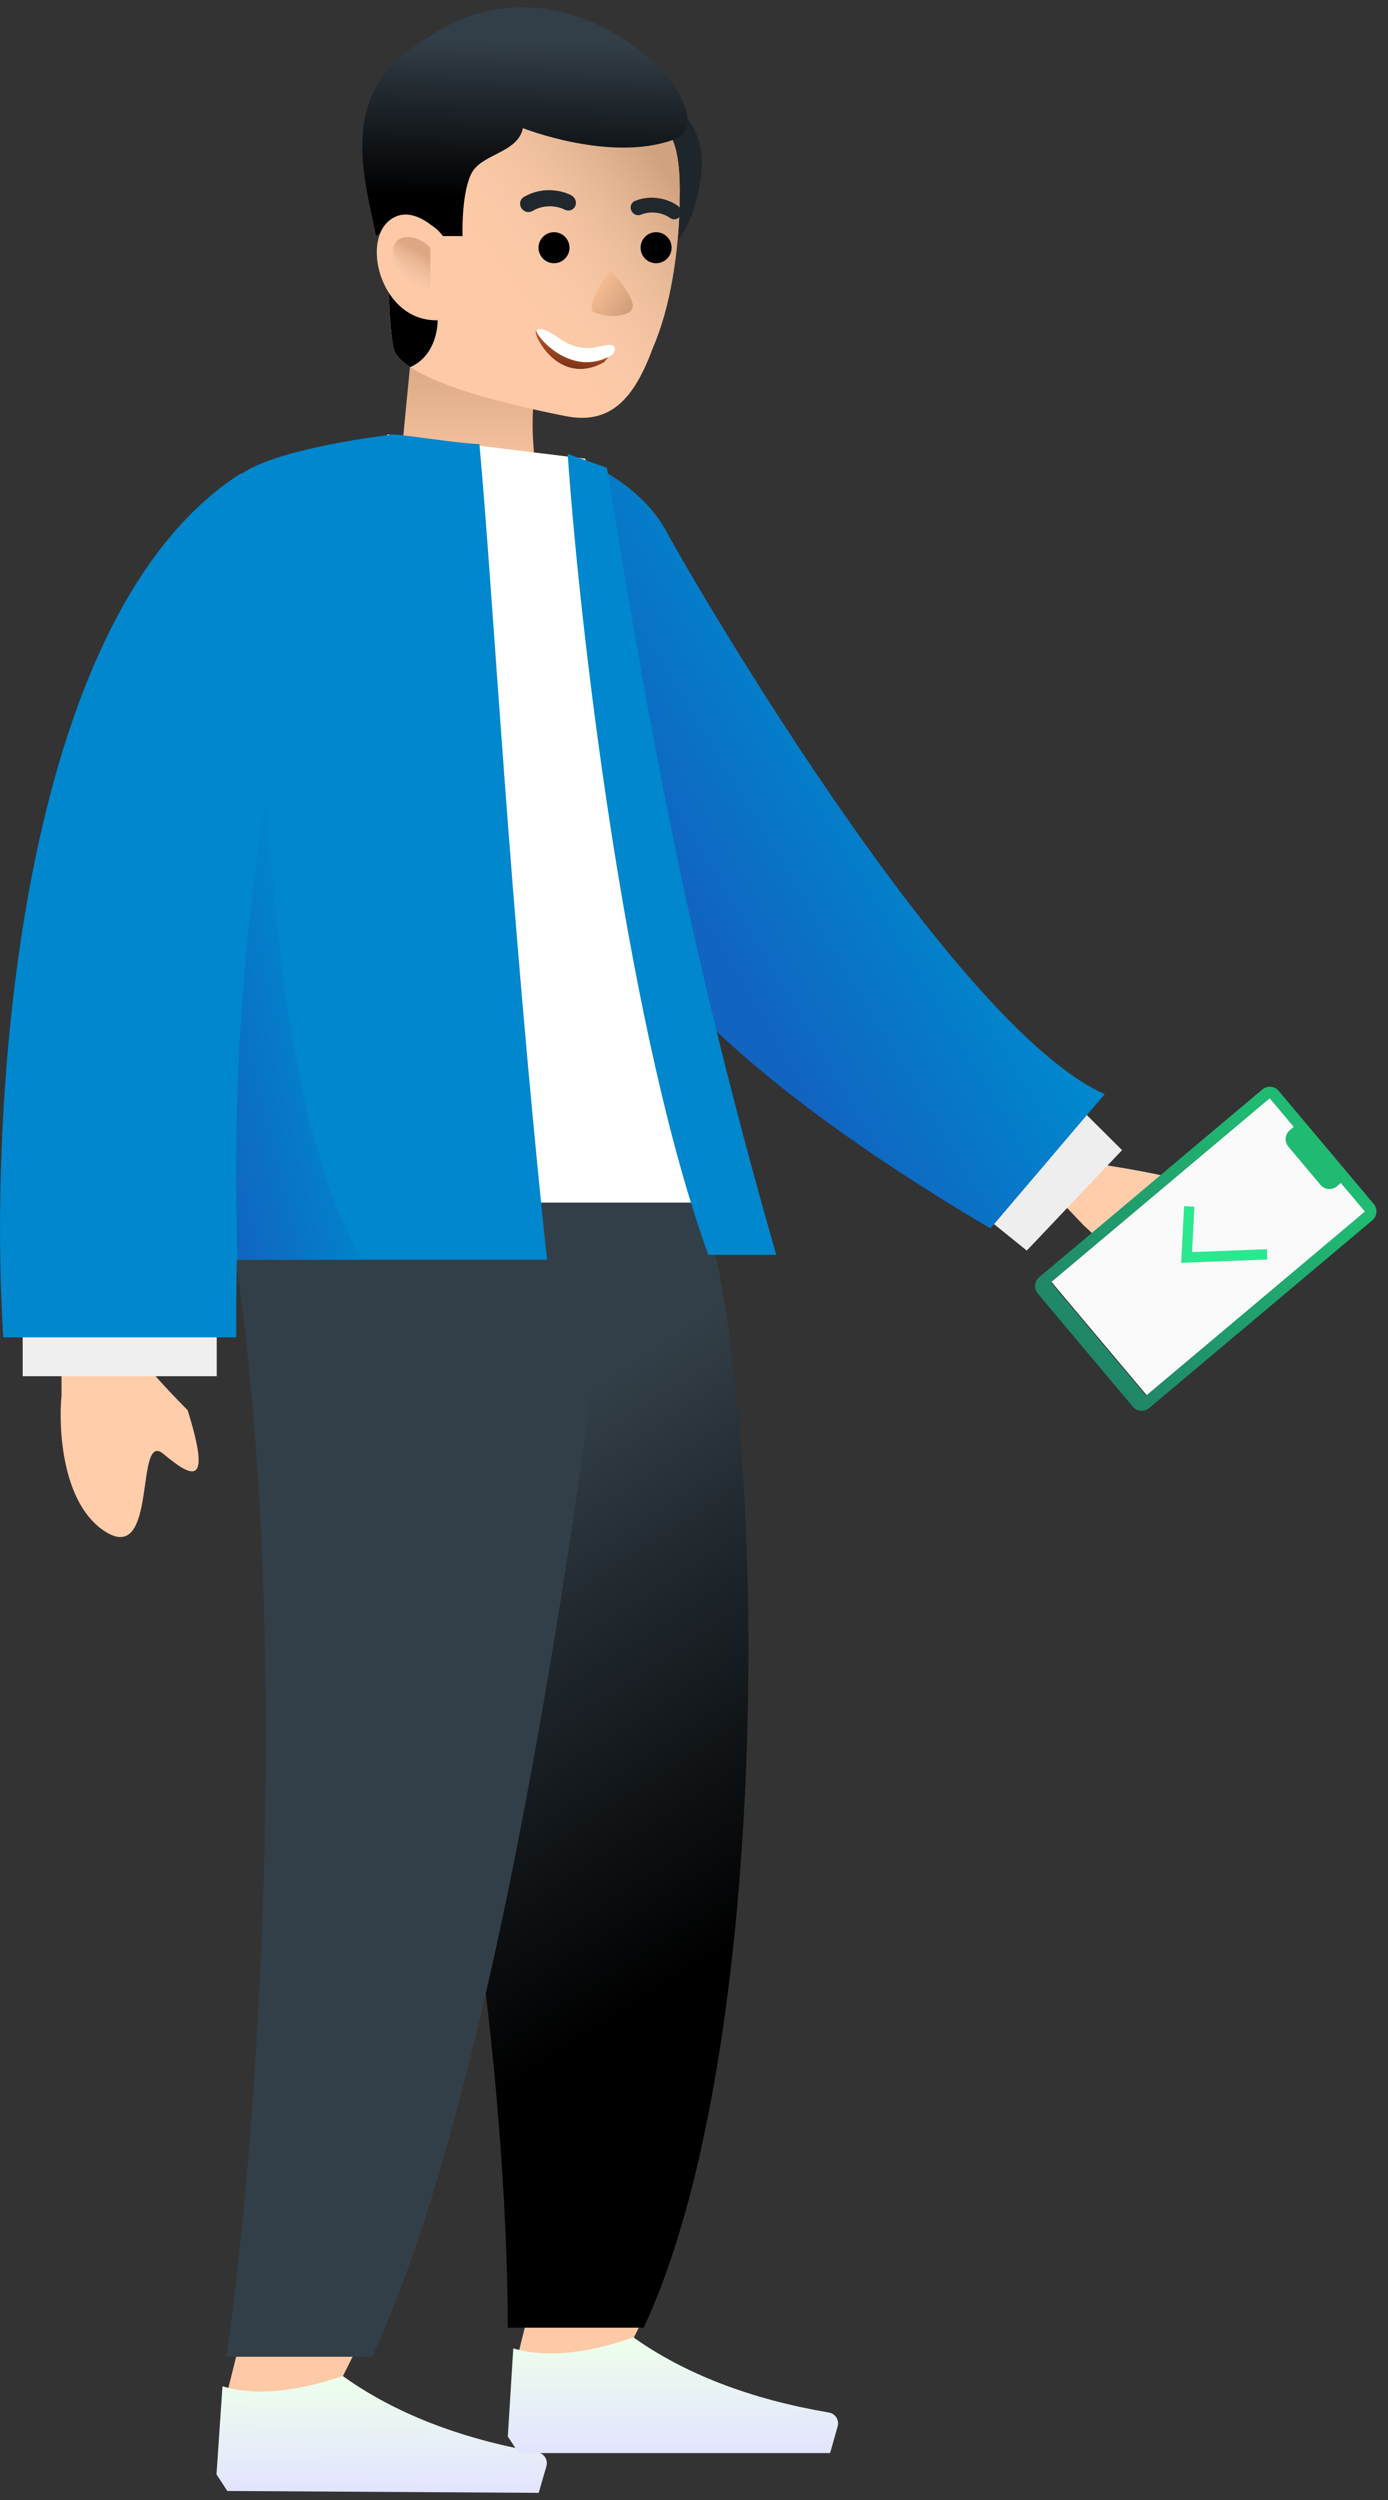 <?xml version="1.0" encoding="UTF-8" standalone="no"?> <svg xmlns="http://www.w3.org/2000/svg" xmlns:xlink="http://www.w3.org/1999/xlink" xmlns:serif="http://www.serif.com/" width="100%" height="100%" viewBox="0 0 190 342" xml:space="preserve" style="fill-rule:evenodd;clip-rule:evenodd;stroke-linejoin:round;stroke-miterlimit:2;"><rect x="0" y="0" width="190" height="342" fill="#333333" stroke="none"/> <path d="M93.033,15.209C93.033,15.209 97.305,17.995 95.727,25.61C94.241,33.225 91.269,33.968 91.269,33.968C91.269,33.968 86.811,17.252 93.033,15.209Z" style="fill:rgb(31,38,43);fill-rule:nonzero;"></path> <path d="M73.531,50.685C73.531,50.685 72.667,55.479 72.974,60.25C73.281,65.022 73.531,66.7 73.531,66.7C61.157,64.795 55.095,60.772 55.095,60.772L56.365,47.645C58.872,45.88 66.381,48.549 70.374,49.663C72.231,50.221 73.531,50.685 73.531,50.685Z" style="fill:url(#_Linear1);fill-rule:nonzero;"></path> <path d="M93.033,27.374L93.033,28.396C92.848,34.432 91.826,41.928 89.393,47.527C86.853,54.419 83.654,58.206 77.339,56.906C69.817,55.42 60.437,53.099 56.165,50.22C54.865,49.384 54.029,48.455 53.844,47.527C53.472,45.391 53.286,42.419 53.193,39.168C52.915,29.417 53.565,17.252 53.565,17.252C62.666,5.922 88.018,10.38 91.826,18.645C92.848,20.502 93.126,23.66 93.033,27.374Z" style="fill:rgb(253,201,166);fill-rule:nonzero;"></path> <g> <path d="M93.033,27.374L93.033,28.396C92.848,34.432 91.826,41.928 89.393,47.527C86.853,54.419 83.654,58.206 77.339,56.906C69.817,55.42 60.437,53.099 56.165,50.22C54.865,49.384 54.029,48.455 53.844,47.527C53.472,45.391 53.286,42.419 53.193,39.168C52.915,29.417 53.565,17.252 53.565,17.252C62.666,5.922 88.018,10.38 91.826,18.645C92.848,20.502 93.126,23.66 93.033,27.374Z" style="fill:url(#_Linear2);fill-rule:nonzero;"></path> </g> <path d="M75.837,36.01C74.665,36.01 73.715,35.059 73.715,33.887C73.715,32.715 74.665,31.765 75.837,31.765C77.009,31.765 77.959,32.715 77.959,33.887C77.959,35.059 77.009,36.01 75.837,36.01Z" style="fill-rule:nonzero;"></path> <path d="M89.811,36.01C88.639,36.01 87.689,35.059 87.689,33.887C87.689,32.715 88.639,31.765 89.811,31.765C90.984,31.765 91.934,32.715 91.934,33.887C91.934,35.059 90.984,36.01 89.811,36.01Z" style="fill-rule:nonzero;"></path> <path d="M86.411,28.791C86.629,29.313 87.212,29.573 87.714,29.372C89.529,28.647 91.168,29.395 91.686,29.792C92.133,30.134 92.751,30.052 93.066,29.61C93.381,29.169 93.275,28.533 92.828,28.191C91.895,27.477 89.526,26.443 86.924,27.483C86.422,27.684 86.193,28.269 86.411,28.791Z" style="fill:rgb(32,39,45);"></path> <path d="M71.364,28.456C71.688,28.986 72.364,29.171 72.875,28.87C74.724,27.779 76.627,28.317 77.256,28.662C77.798,28.958 78.455,28.767 78.723,28.235C78.992,27.702 78.77,27.03 78.228,26.734C77.096,26.114 74.353,25.388 71.702,26.952C71.192,27.253 71.04,27.926 71.364,28.456Z" style="fill:rgb(32,39,45);"></path> <path d="M86.23,42.639C84.836,43.594 82.557,43.168 81.592,42.836C79.924,42.531 82.073,38.785 83.565,36.961C84.894,38.449 87.624,41.684 86.23,42.639Z" style="fill:url(#_Linear3);fill-rule:nonzero;"></path> <g> <path d="M83.084,47.707C84.463,47.641 83.096,49.034 82.709,49.535C76.444,53.041 72.884,45.612 73.379,45.278C73.874,44.944 74.693,45.112 76.568,46.369C80.317,48.881 81.361,47.789 83.084,47.707Z" style="fill:url(#_Linear4);fill-rule:nonzero;"></path> </g> <path d="M83.307,47.185C84.587,47.112 84.18,48.065 83.817,48.551C77.977,51.976 72.987,45.487 73.449,45.161C73.911,44.836 74.669,44.991 76.4,46.187C79.86,48.579 81.708,47.277 83.307,47.185Z" style="fill:white;fill-rule:nonzero;"></path> <path d="M56.164,50.219C54.864,49.383 54.028,48.455 53.842,47.526C53.471,45.39 53.285,42.418 53.192,39.167L59.879,43.718C59.972,43.811 59.972,48.547 56.164,50.219Z" style="fill-rule:nonzero;"></path> <path d="M51.495,32.296C51.495,32.296 57.279,27.653 60.622,32.296L63.315,32.296C63.315,32.296 63.13,26.817 64.43,23.938C65.73,20.966 70.838,21.059 71.581,17.53C71.581,17.53 83.56,22.266 92.197,19.109C100.833,15.858 78.315,-8.508 58.693,5.089C46.249,12.054 49.545,23.009 51.495,32.296Z" style="fill:url(#_Linear5);fill-rule:nonzero;"></path> <path d="M60.623,32.296C60.623,32.296 56.536,27.374 53.193,30.253C49.479,33.41 52.358,43.997 59.88,43.811L60.623,32.296Z" style="fill:rgb(253,201,166);fill-rule:nonzero;"></path> <g opacity="0.5"> <path d="M58.905,39.6L58.905,33.883C56.576,31.554 53.189,31.978 53.824,35.365C54.332,38.075 57.423,39.317 58.905,39.6Z" style="fill:url(#_Linear6);fill-rule:nonzero;"></path> <path d="M58.905,39.6L58.905,33.883C56.576,31.554 53.189,31.978 53.824,35.365C54.332,38.075 57.423,39.317 58.905,39.6Z" style="fill:url(#_Linear7);fill-rule:nonzero;"></path> </g> <path d="M70.841,322.41L72.169,317.097L72.833,315.769L88.771,315.769L85.451,322.41L70.841,322.41Z" style="fill:rgb(253,201,166);fill-rule:nonzero;"></path> <path d="M96.076,164.359L29.668,164.359C63.536,203.539 69.513,289.87 69.513,318.425L88.107,318.425C105.911,280.537 105.373,194.242 96.076,164.359Z" style="fill:url(#_Linear8);fill-rule:nonzero;"></path> <path d="M30.996,327.722L32.324,322.41L32.988,321.082L48.926,321.082L45.606,327.722L30.996,327.722Z" style="fill:rgb(253,201,166);fill-rule:nonzero;"></path> <path d="M84.122,164.359L30.996,164.359C40.76,220.043 35.064,295.141 30.996,322.409L50.918,322.409C68.723,284.521 80.293,199.042 84.122,164.359Z" style="fill:rgb(51,63,72);fill-rule:nonzero;"></path> <path d="M29.636,338.496L30.456,326.442C34.827,327.749 40.313,327.28 46.916,325.034C53.971,330.096 62.869,333.577 73.611,335.478C74.43,335.622 74.977,336.405 74.832,337.224C74.823,337.278 74.81,337.33 74.796,337.382L73.74,341.022L31.118,340.765L29.636,338.496Z" style="fill:url(#_Linear9);"></path> <path d="M69.513,333.319L70.26,321.261C74.639,322.541 80.122,322.039 86.711,319.753C93.796,324.773 102.715,328.201 113.468,330.036C114.289,330.176 114.84,330.955 114.7,331.775C114.691,331.829 114.679,331.881 114.665,331.933L113.631,335.58L71.008,335.58L69.513,333.319Z" style="fill:url(#_Linear10);"></path> <path d="M148.354,167.642L145.219,164.354L150.184,159.212C161.671,160.963 167.023,162.604 166.241,164.136C165.068,166.434 161.879,164.996 160.836,166.418C159.793,167.841 162.602,172.054 165.437,175.937C168.273,179.82 165.724,179.754 164.22,179.325C159.154,176.705 153.865,172.81 148.354,167.642Z" style="fill:rgb(255,205,169);fill-rule:nonzero;"></path> <path d="M14.395,209.516C8.552,205.797 7.976,195.571 8.419,190.922L8.419,183.617L14.395,183.617C15.724,183.839 18.645,184.68 19.708,186.273C20.77,187.867 24.135,191.365 25.685,192.914C29.005,203.54 26.349,202.211 22.364,198.891C18.38,195.571 21.7,214.165 14.395,209.516Z" style="fill:rgb(255,205,169);fill-rule:nonzero;"></path> <rect x="3.105" y="181.625" width="26.563" height="6.641" style="fill:rgb(239,239,239);"></rect> <path d="M148.367,152.139L153.597,157.338L140.552,171.078L135.632,167.106L148.367,152.139Z" style="fill:rgb(238,238,238);fill-rule:nonzero;"></path> <path d="M135.574,168.048L151.221,149.676C130.49,140.516 95.121,79.958 91.234,72.722C88.075,66.843 81.381,63.571 79.931,63.253C78.77,62.999 73.846,62.78 70.644,63.268C75.013,101.841 66.081,126.996 135.574,168.048Z" style="fill:url(#_Linear11);fill-rule:nonzero;"></path> <path d="M30.259,164.514L99.395,164.514C84.354,127.944 80.139,88.317 80.139,62.755L53.035,59.435C37.645,84.187 33.298,123.626 30.259,164.514Z" style="fill:white;"></path> <path d="M65.628,60.763C62.498,60.626 55.436,59.487 53.906,59.435C48.013,60.099 35.459,62.224 32.392,65.411C32.208,95.028 32.324,157.398 32.324,172.328L74.881,172.328C69.664,123.078 67.595,82.387 65.628,60.763Z" style="fill:rgb(0,135,205);fill-rule:nonzero;"></path> <path d="M39.63,98.616C39.63,78.959 35.203,67.847 32.989,64.748C2.176,84.404 -1.543,151.742 0.449,182.953L32.325,182.953C32.325,139.39 37.195,108.577 39.63,98.616Z" style="fill:rgb(0,135,205);fill-rule:nonzero;"></path> <path d="M36.542,108.577C38.28,139.403 42.629,160.653 49.591,172.328L32.526,172.328C31.779,150.15 33.118,128.899 36.542,108.577Z" style="fill:url(#_Linear12);"></path> <path d="M96.962,171.664C86.337,142.444 79.696,90.203 77.704,62.091L83.081,63.996C88.581,97.496 93.581,127.496 106.259,171.664L96.962,171.664Z" style="fill:rgb(0,135,205);fill-rule:nonzero;"></path> <path d="M187.335,165.769L173.867,149.751L143.715,175.103L157.183,191.121L187.335,165.769Z" style="fill:rgb(250,250,250);fill-rule:nonzero;"></path> <path d="M173.484,172.301L161.683,172.758L162.088,165.001L163.499,165.075L163.175,171.286L173.429,170.889L173.484,172.301Z" style="fill:rgb(43,232,143);"></path> <path d="M183.546,161.831L186.834,165.742L156.876,190.931L143.849,175.437L173.807,150.248L177.095,154.158L176.556,154.612C175.881,155.179 175.788,156.178 176.347,156.843L180.773,162.107C181.332,162.772 182.333,162.851 183.007,162.284L183.546,161.831ZM187.847,166.946L157.889,192.135L157.312,192.62L157.312,192.621C156.637,193.188 155.637,193.108 155.078,192.443L142.419,177.389C142.415,177.383 142.41,177.378 142.405,177.372C142.402,177.368 142.398,177.363 142.395,177.359L142.05,176.949C141.491,176.284 141.585,175.285 142.259,174.718L172.794,149.043C173.469,148.476 174.469,148.556 175.028,149.221L188.056,164.715C188.615,165.38 188.522,166.379 187.847,166.946Z" style="fill:url(#_Linear13);"></path> <defs> <linearGradient id="_Linear1" x1="0" y1="0" x2="1" y2="0" gradientUnits="userSpaceOnUse" gradientTransform="matrix(1.20277e-15,19.643,-19.643,1.20277e-15,64.313,47.058)"><stop offset="0" style="stop-color:rgb(214,164,128);stop-opacity:1"></stop><stop offset="1" style="stop-color:rgb(253,201,166);stop-opacity:1"></stop></linearGradient> <linearGradient id="_Linear2" x1="0" y1="0" x2="1" y2="0" gradientUnits="userSpaceOnUse" gradientTransform="matrix(-21.145,16.079,-16.079,-21.145,86.321,17.246)"><stop offset="0" style="stop-color:rgb(191,146,111);stop-opacity:0.7"></stop><stop offset="1" style="stop-color:rgb(243,209,181);stop-opacity:0"></stop></linearGradient> <linearGradient id="_Linear3" x1="0" y1="0" x2="1" y2="0" gradientUnits="userSpaceOnUse" gradientTransform="matrix(-6.21,-4.322,4.322,-6.21,87.544,44.26)"><stop offset="0" style="stop-color:rgb(192,148,115);stop-opacity:1"></stop><stop offset="1" style="stop-color:rgb(246,187,146);stop-opacity:1"></stop></linearGradient> <linearGradient id="_Linear4" x1="0" y1="0" x2="1" y2="0" gradientUnits="userSpaceOnUse" gradientTransform="matrix(-0.856,4.171,-4.171,-0.856,78.973,46.141)"><stop offset="0" style="stop-color:rgb(199,90,48);stop-opacity:1"></stop><stop offset="1" style="stop-color:rgb(123,51,23);stop-opacity:1"></stop></linearGradient> <linearGradient id="_Linear5" x1="0" y1="0" x2="1" y2="0" gradientUnits="userSpaceOnUse" gradientTransform="matrix(-0.547,21.563,-21.563,-0.547,66.958,5.44)"><stop offset="0" style="stop-color:rgb(51,63,72);stop-opacity:1"></stop><stop offset="1" style="stop-color:black;stop-opacity:1"></stop></linearGradient> <linearGradient id="_Linear6" x1="0" y1="0" x2="1" y2="0" gradientUnits="userSpaceOnUse" gradientTransform="matrix(-2.373,3.994,-3.994,-2.373,57.268,34.407)"><stop offset="0" style="stop-color:rgb(189,134,96);stop-opacity:1"></stop><stop offset="1" style="stop-color:rgb(243,209,181);stop-opacity:0.31"></stop></linearGradient> <linearGradient id="_Linear7" x1="0" y1="0" x2="1" y2="0" gradientUnits="userSpaceOnUse" gradientTransform="matrix(4.263,-1.589,1.589,4.263,52.053,41.162)"><stop offset="0" style="stop-color:white;stop-opacity:1"></stop><stop offset="1" style="stop-color:white;stop-opacity:0"></stop></linearGradient> <linearGradient id="_Linear8" x1="0" y1="0" x2="1" y2="0" gradientUnits="userSpaceOnUse" gradientTransform="matrix(-39.845,-63.087,63.087,-39.845,106.701,261.978)"><stop offset="0" style="stop-color:black;stop-opacity:1"></stop><stop offset="1" style="stop-color:rgb(51,63,72);stop-opacity:1"></stop></linearGradient> <linearGradient id="_Linear9" x1="0" y1="0" x2="1" y2="0" gradientUnits="userSpaceOnUse" gradientTransform="matrix(-0.095,15.826,-15.826,-0.095,52.322,325.066)"><stop offset="0" style="stop-color:rgb(237,255,235);stop-opacity:1"></stop><stop offset="1" style="stop-color:rgb(227,228,255);stop-opacity:1"></stop></linearGradient> <linearGradient id="_Linear10" x1="0" y1="0" x2="1" y2="0" gradientUnits="userSpaceOnUse" gradientTransform="matrix(9.69124e-16,15.827,-15.827,9.69124e-16,92.117,319.753)"><stop offset="0" style="stop-color:rgb(237,255,235);stop-opacity:1"></stop><stop offset="1" style="stop-color:rgb(227,228,255);stop-opacity:1"></stop></linearGradient> <linearGradient id="_Linear11" x1="0" y1="0" x2="1" y2="0" gradientUnits="userSpaceOnUse" gradientTransform="matrix(27.974,-16.674,16.674,27.974,87.651,112.676)"><stop offset="0" style="stop-color:rgb(17,100,192);stop-opacity:1"></stop><stop offset="1" style="stop-color:rgb(0,135,205);stop-opacity:1"></stop></linearGradient> <linearGradient id="_Linear12" x1="0" y1="0" x2="1" y2="0" gradientUnits="userSpaceOnUse" gradientTransform="matrix(19.501,-4.833,4.833,19.501,27.013,151.742)"><stop offset="0" style="stop-color:rgb(17,100,192);stop-opacity:1"></stop><stop offset="1" style="stop-color:rgb(0,135,205);stop-opacity:1"></stop></linearGradient> <linearGradient id="_Linear13" x1="0" y1="0" x2="1" y2="0" gradientUnits="userSpaceOnUse" gradientTransform="matrix(29.572,-27.446,27.446,29.572,147.677,185.436)"><stop offset="0" style="stop-color:rgb(32,132,104);stop-opacity:1"></stop><stop offset="1" style="stop-color:rgb(32,186,114);stop-opacity:1"></stop></linearGradient> </defs> </svg> 